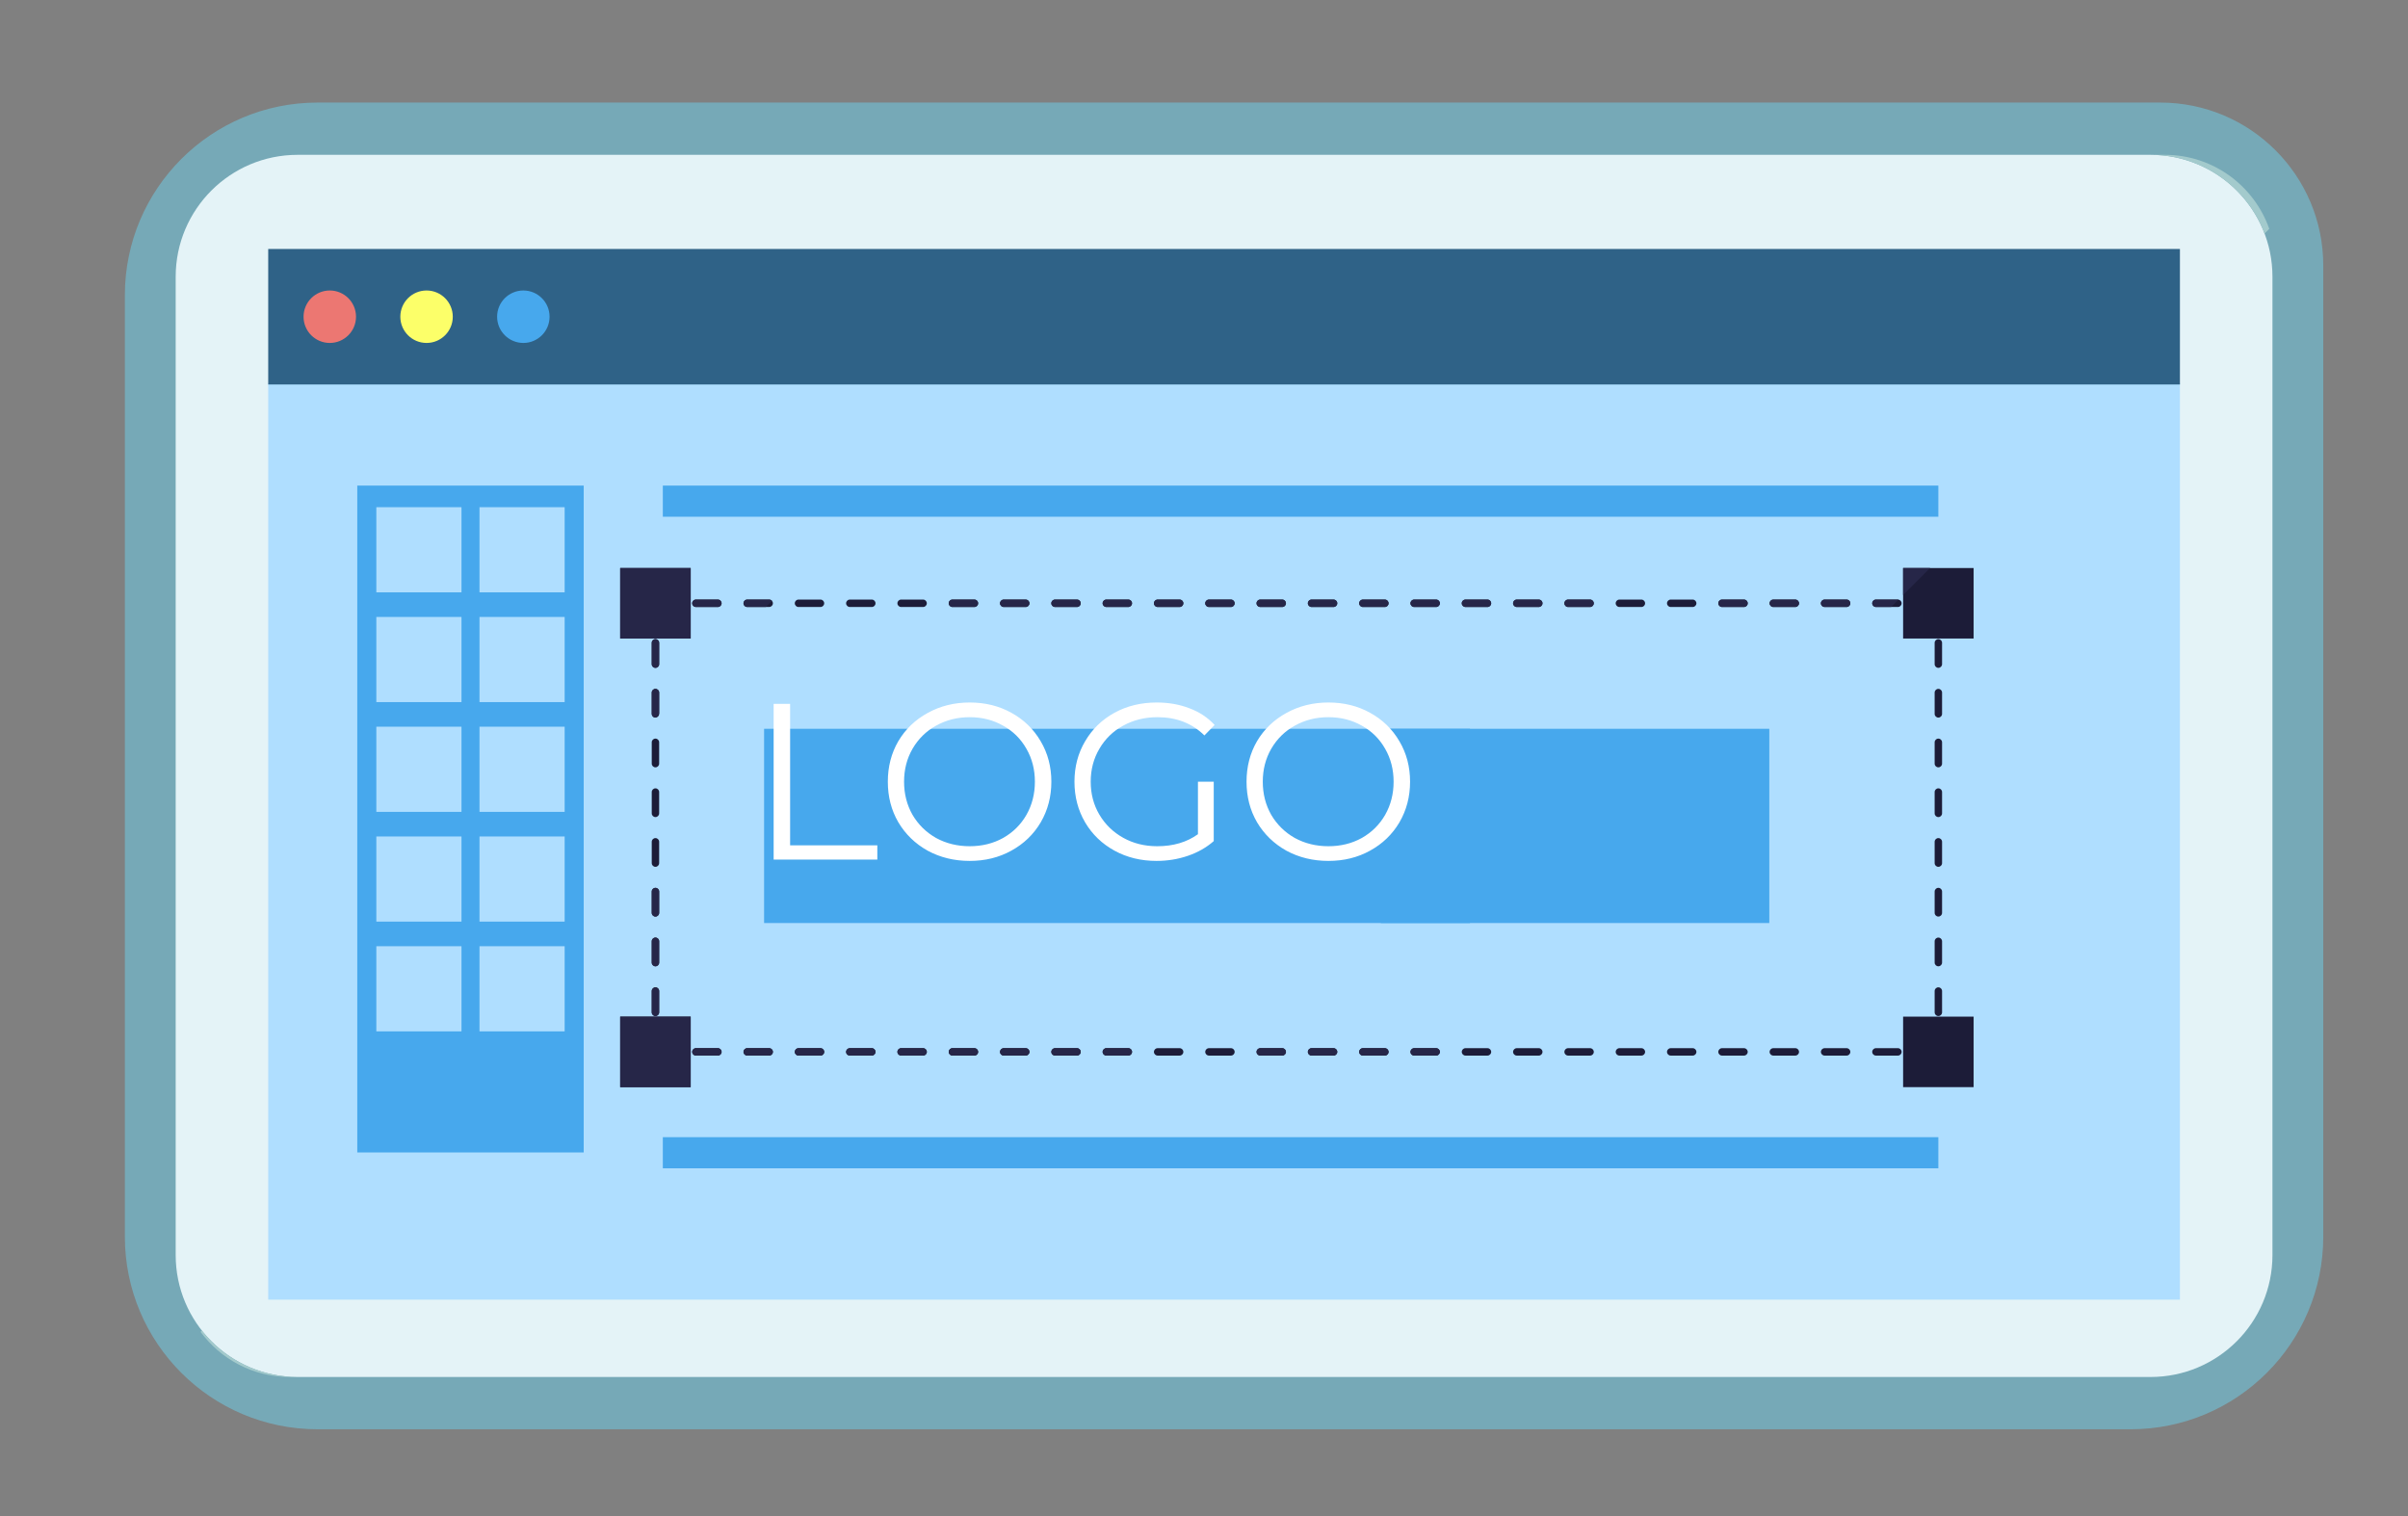 <?xml version="1.0" encoding="UTF-8"?> <svg xmlns="http://www.w3.org/2000/svg" width="540" height="340" viewBox="0 0 540 340" fill="none"><rect x="0" y="0" width="540" height="340" fill="#808080" stroke="none"/> <mask id="mask0" mask-type="alpha" maskUnits="userSpaceOnUse" x="0" y="0" width="540" height="340"> <rect width="540" height="340" fill="#2F6287"></rect> </mask> <g mask="url(#mask0)"> <path d="M28 277.321V66.214C28 42.348 47.348 23 71.214 23H484.443C504.632 23 521 39.367 521 59.557V277.321C521 301.186 501.652 320.534 477.786 320.534H71.214C47.348 320.534 28 301.186 28 277.321Z" fill="#76A9B7"></path> <path d="M482.256 308.81H66.744C51.64 308.81 39.397 296.566 39.397 281.462V62.07C39.397 46.966 51.64 34.723 66.744 34.723H482.256C497.361 34.723 509.604 46.966 509.604 62.07V281.462C509.604 296.566 497.361 308.81 482.256 308.81Z" fill="#E4F3F7"></path> <path d="M60.148 291.465H488.854V85.998H60.148V291.465Z" fill="#AFDEFF"></path> <path d="M60.148 86.223H488.854V55.835H60.148V86.223Z" fill="#2F6287"></path> <path d="M79.837 71.029C79.837 67.781 77.202 65.147 73.954 65.147C70.707 65.147 68.072 67.781 68.072 71.029C68.072 74.277 70.707 76.911 73.954 76.911C77.202 76.911 79.837 74.277 79.837 71.029Z" fill="#EC7772"></path> <path d="M101.538 71.029C101.538 67.781 98.906 65.147 95.658 65.147C92.408 65.147 89.775 67.781 89.775 71.029C89.775 74.277 92.408 76.911 95.658 76.911C98.906 76.911 101.538 74.277 101.538 71.029Z" fill="#FCFF69"></path> <path d="M123.243 71.029C123.243 67.781 120.61 65.147 117.361 65.147C114.113 65.147 111.479 67.781 111.479 71.029C111.479 74.277 114.113 76.911 117.361 76.911C120.61 76.911 123.243 74.277 123.243 71.029Z" fill="#47A8ED"></path> <path d="M80.121 258.453H130.899V108.903H80.121V258.453Z" fill="#47A8ED"></path> <path d="M84.394 132.841H103.49V113.746H84.394V132.841Z" fill="#AFDEFF"></path> <path d="M107.529 132.841H126.624V113.746H107.529V132.841Z" fill="#AFDEFF"></path> <path d="M84.394 157.456H103.49V138.36H84.394V157.456Z" fill="#AFDEFF"></path> <path d="M107.529 157.456H126.624V138.36H107.529V157.456Z" fill="#AFDEFF"></path> <path d="M84.394 182.071H103.49V162.973H84.394V182.071Z" fill="#AFDEFF"></path> <path d="M107.529 182.071H126.624V162.973H107.529V182.071Z" fill="#AFDEFF"></path> <path d="M84.394 206.684H103.49V187.589H84.394V206.684Z" fill="#AFDEFF"></path> <path d="M107.529 206.684H126.624V187.589H107.529V206.684Z" fill="#AFDEFF"></path> <path d="M84.394 231.298H103.49V212.203H84.394V231.298Z" fill="#AFDEFF"></path> <path d="M107.529 231.298H126.624V212.203H107.529V231.298Z" fill="#AFDEFF"></path> <path d="M433.85 233.405V235.068H432.187C431.726 235.068 431.355 235.441 431.355 235.9C431.355 236.359 431.726 236.731 432.187 236.731H434.682C434.899 236.731 435.114 236.643 435.269 236.488C435.423 236.334 435.513 236.119 435.513 235.9V233.405C435.513 232.946 435.141 232.574 434.682 232.574C434.221 232.574 433.85 232.946 433.85 233.405Z" fill="#1C1C38"></path> <path d="M425.613 235.068H420.682C420.223 235.068 419.85 235.441 419.85 235.9C419.85 236.359 420.223 236.731 420.682 236.731H425.613C426.073 236.731 426.444 236.359 426.444 235.9C426.444 235.441 426.073 235.068 425.613 235.068ZM414.108 235.068H409.177C408.718 235.068 408.345 235.441 408.345 235.9C408.345 236.359 408.718 236.731 409.177 236.731H414.108C414.567 236.731 414.939 236.359 414.939 235.9C414.939 235.441 414.567 235.068 414.108 235.068ZM402.603 235.068H397.672C397.213 235.068 396.84 235.441 396.84 235.9C396.84 236.359 397.213 236.731 397.672 236.731H402.603C403.062 236.731 403.434 236.359 403.434 235.9C403.434 235.441 403.062 235.068 402.603 235.068ZM391.096 235.068H386.165C385.706 235.068 385.334 235.441 385.334 235.9C385.334 236.359 385.706 236.731 386.165 236.731H391.096C391.557 236.731 391.928 236.359 391.928 235.9C391.928 235.441 391.557 235.068 391.096 235.068ZM379.591 235.068H374.66C374.201 235.068 373.829 235.441 373.829 235.9C373.829 236.359 374.201 236.731 374.66 236.731H379.591C380.05 236.731 380.423 236.359 380.423 235.9C380.423 235.441 380.05 235.068 379.591 235.068ZM368.086 235.068H363.155C362.696 235.068 362.324 235.441 362.324 235.9C362.324 236.359 362.696 236.731 363.155 236.731H368.086C368.545 236.731 368.918 236.359 368.918 235.9C368.918 235.441 368.545 235.068 368.086 235.068ZM356.581 235.068H351.649C351.19 235.068 350.817 235.441 350.817 235.9C350.817 236.359 351.19 236.731 351.649 236.731H356.581C357.04 236.731 357.413 236.359 357.413 235.9C357.413 235.441 357.04 235.068 356.581 235.068ZM345.075 235.068H340.144C339.685 235.068 339.312 235.441 339.312 235.9C339.312 236.359 339.685 236.731 340.144 236.731H345.075C345.534 236.731 345.906 236.359 345.906 235.9C345.906 235.441 345.534 235.068 345.075 235.068ZM333.57 235.068H328.639C328.18 235.068 327.807 235.441 327.807 235.9C327.807 236.359 328.18 236.731 328.639 236.731H333.57C334.029 236.731 334.401 236.359 334.401 235.9C334.401 235.441 334.029 235.068 333.57 235.068ZM322.065 235.068H317.134C316.673 235.068 316.302 235.441 316.302 235.9C316.302 236.359 316.673 236.731 317.134 236.731H322.065C322.524 236.731 322.896 236.359 322.896 235.9C322.896 235.441 322.524 235.068 322.065 235.068ZM310.558 235.068H305.627C305.168 235.068 304.796 235.441 304.796 235.9C304.796 236.359 305.168 236.731 305.627 236.731H310.558C311.017 236.731 311.39 236.359 311.39 235.9C311.39 235.441 311.017 235.068 310.558 235.068ZM299.053 235.068H294.122C293.663 235.068 293.291 235.441 293.291 235.9C293.291 236.359 293.663 236.731 294.122 236.731H299.053C299.512 236.731 299.885 236.359 299.885 235.9C299.885 235.441 299.512 235.068 299.053 235.068ZM287.548 235.068H282.617C282.157 235.068 281.786 235.441 281.786 235.9C281.786 236.359 282.157 236.731 282.617 236.731H287.548C288.007 236.731 288.38 236.359 288.38 235.9C288.38 235.441 288.007 235.068 287.548 235.068ZM276.042 235.068H271.111C270.652 235.068 270.279 235.441 270.279 235.9C270.279 236.359 270.652 236.731 271.111 236.731H276.042C276.501 236.731 276.873 236.359 276.873 235.9C276.873 235.441 276.501 235.068 276.042 235.068ZM264.537 235.068H259.606C259.147 235.068 258.774 235.441 258.774 235.9C258.774 236.359 259.147 236.731 259.606 236.731H264.537C264.996 236.731 265.368 236.359 265.368 235.9C265.368 235.441 264.996 235.068 264.537 235.068ZM253.032 235.068H248.101C247.64 235.068 247.269 235.441 247.269 235.9C247.269 236.359 247.64 236.731 248.101 236.731H253.032C253.491 236.731 253.863 236.359 253.863 235.9C253.863 235.441 253.491 235.068 253.032 235.068ZM241.525 235.068H236.594C236.135 235.068 235.763 235.441 235.763 235.9C235.763 236.359 236.135 236.731 236.594 236.731H241.525C241.984 236.731 242.357 236.359 242.357 235.9C242.357 235.441 241.984 235.068 241.525 235.068ZM230.02 235.068H225.089C224.63 235.068 224.258 235.441 224.258 235.9C224.258 236.359 224.63 236.731 225.089 236.731H230.02C230.479 236.731 230.852 236.359 230.852 235.9C230.852 235.441 230.479 235.068 230.02 235.068ZM218.515 235.068H213.584C213.124 235.068 212.753 235.441 212.753 235.9C212.753 236.359 213.124 236.731 213.584 236.731H218.515C218.974 236.731 219.347 236.359 219.347 235.9C219.347 235.441 218.974 235.068 218.515 235.068ZM207.009 235.068H202.078C201.619 235.068 201.246 235.441 201.246 235.9C201.246 236.359 201.619 236.731 202.078 236.731H207.009C207.468 236.731 207.84 236.359 207.84 235.9C207.84 235.441 207.468 235.068 207.009 235.068ZM195.504 235.068H190.573C190.114 235.068 189.741 235.441 189.741 235.9C189.741 236.359 190.114 236.731 190.573 236.731H195.504C195.963 236.731 196.335 236.359 196.335 235.9C196.335 235.441 195.963 235.068 195.504 235.068ZM183.999 235.068H179.068C178.609 235.068 178.236 235.441 178.236 235.9C178.236 236.359 178.609 236.731 179.068 236.731H183.999C184.458 236.731 184.83 236.359 184.83 235.9C184.83 235.441 184.458 235.068 183.999 235.068ZM172.492 235.068H167.561C167.102 235.068 166.73 235.441 166.73 235.9C166.73 236.359 167.102 236.731 167.561 236.731H172.492C172.953 236.731 173.324 236.359 173.324 235.9C173.324 235.441 172.953 235.068 172.492 235.068ZM160.987 235.068H156.056C155.597 235.068 155.225 235.441 155.225 235.9C155.225 236.359 155.597 236.731 156.056 236.731H160.987C161.446 236.731 161.819 236.359 161.819 235.9C161.819 235.441 161.446 235.068 160.987 235.068Z" fill="#1C1C38"></path> <path d="M149.48 235.068H147.817V233.405C147.817 232.946 147.446 232.574 146.986 232.574C146.527 232.574 146.154 232.946 146.154 233.405V235.9C146.154 236.119 146.244 236.334 146.399 236.488C146.553 236.643 146.768 236.731 146.986 236.731H149.48C149.941 236.731 150.312 236.359 150.312 235.9C150.312 235.441 149.941 235.068 149.48 235.068Z" fill="#1C1C38"></path> <path d="M147.817 227.031V222.251C147.817 221.791 147.446 221.42 146.986 221.42C146.527 221.42 146.154 221.791 146.154 222.251V227.031C146.154 227.49 146.527 227.863 146.986 227.863C147.446 227.863 147.817 227.49 147.817 227.031ZM147.817 215.877V211.096C147.817 210.635 147.446 210.264 146.986 210.264C146.527 210.264 146.154 210.635 146.154 211.096V215.877C146.154 216.336 146.527 216.708 146.986 216.708C147.446 216.708 147.817 216.336 147.817 215.877ZM147.817 204.721V199.94C147.817 199.481 147.446 199.108 146.986 199.108C146.527 199.108 146.154 199.481 146.154 199.94V204.721C146.154 205.18 146.527 205.553 146.986 205.553C147.446 205.553 147.817 205.18 147.817 204.721ZM147.817 193.566V188.784C147.817 188.325 147.446 187.953 146.986 187.953C146.527 187.953 146.154 188.325 146.154 188.784V193.566C146.154 194.025 146.527 194.397 146.986 194.397C147.446 194.397 147.817 194.025 147.817 193.566ZM147.817 182.41V177.629C147.817 177.17 147.446 176.797 146.986 176.797C146.527 176.797 146.154 177.17 146.154 177.629V182.41C146.154 182.869 146.527 183.241 146.986 183.241C147.446 183.241 147.817 182.869 147.817 182.41ZM147.817 171.254V166.473C147.817 166.014 147.446 165.641 146.986 165.641C146.527 165.641 146.154 166.014 146.154 166.473V171.254C146.154 171.713 146.527 172.086 146.986 172.086C147.446 172.086 147.817 171.713 147.817 171.254ZM147.817 160.098V155.317C147.817 154.858 147.446 154.486 146.986 154.486C146.527 154.486 146.154 154.858 146.154 155.317V160.098C146.154 160.557 146.527 160.93 146.986 160.93C147.446 160.93 147.817 160.557 147.817 160.098ZM147.817 148.943V144.163C147.817 143.702 147.446 143.332 146.986 143.332C146.527 143.332 146.154 143.702 146.154 144.163V148.943C146.154 149.402 146.527 149.774 146.986 149.774C147.446 149.774 147.817 149.402 147.817 148.943Z" fill="#1C1C38"></path> <path d="M147.817 137.789V136.126H149.48C149.941 136.126 150.312 135.753 150.312 135.294C150.312 134.835 149.941 134.463 149.48 134.463H146.986C146.768 134.463 146.553 134.551 146.399 134.705C146.244 134.86 146.154 135.075 146.154 135.294V137.789C146.154 138.248 146.527 138.62 146.986 138.62C147.446 138.62 147.817 138.248 147.817 137.789Z" fill="#1C1C38"></path> <path d="M156.056 136.126H160.987C161.446 136.126 161.819 135.753 161.819 135.294C161.819 134.835 161.446 134.463 160.987 134.463H156.056C155.595 134.463 155.225 134.835 155.225 135.294C155.225 135.753 155.595 136.126 156.056 136.126ZM167.561 136.126H172.492C172.951 136.126 173.324 135.753 173.324 135.294C173.324 134.835 172.951 134.463 172.492 134.463H167.561C167.102 134.463 166.73 134.835 166.73 135.294C166.73 135.753 167.102 136.126 167.561 136.126ZM179.066 136.126H183.997C184.456 136.126 184.828 135.753 184.828 135.294C184.828 134.835 184.456 134.463 183.997 134.463H179.066C178.607 134.463 178.234 134.835 178.234 135.294C178.234 135.753 178.607 136.126 179.066 136.126ZM190.573 136.126H195.504C195.963 136.126 196.335 135.753 196.335 135.294C196.335 134.835 195.963 134.463 195.504 134.463H190.573C190.112 134.463 189.741 134.835 189.741 135.294C189.741 135.753 190.112 136.126 190.573 136.126ZM202.078 136.126H207.009C207.468 136.126 207.84 135.753 207.84 135.294C207.84 134.835 207.468 134.463 207.009 134.463H202.078C201.619 134.463 201.246 134.835 201.246 135.294C201.246 135.753 201.619 136.126 202.078 136.126ZM213.583 136.126H218.513C218.972 136.126 219.345 135.753 219.345 135.294C219.345 134.835 218.972 134.463 218.513 134.463H213.583C213.124 134.463 212.751 134.835 212.751 135.294C212.751 135.753 213.124 136.126 213.583 136.126ZM225.087 136.126H230.02C230.479 136.126 230.852 135.753 230.852 135.294C230.852 134.835 230.479 134.463 230.02 134.463H225.087C224.628 134.463 224.258 134.835 224.258 135.294C224.258 135.753 224.628 136.126 225.087 136.126ZM236.594 136.126H241.525C241.984 136.126 242.357 135.753 242.357 135.294C242.357 134.835 241.984 134.463 241.525 134.463H236.594C236.135 134.463 235.763 134.835 235.763 135.294C235.763 135.753 236.135 136.126 236.594 136.126ZM248.099 136.126H253.03C253.489 136.126 253.862 135.753 253.862 135.294C253.862 134.835 253.489 134.463 253.03 134.463H248.099C247.64 134.463 247.268 134.835 247.268 135.294C247.268 135.753 247.64 136.126 248.099 136.126ZM259.604 136.126H264.535C264.996 136.126 265.366 135.753 265.366 135.294C265.366 134.835 264.996 134.463 264.535 134.463H259.604C259.145 134.463 258.772 134.835 258.772 135.294C258.772 135.753 259.145 136.126 259.604 136.126V136.126ZM271.111 136.126H276.042C276.501 136.126 276.873 135.753 276.873 135.294C276.873 134.835 276.501 134.463 276.042 134.463H271.111C270.652 134.463 270.279 134.835 270.279 135.294C270.279 135.753 270.652 136.126 271.111 136.126ZM282.616 136.126H287.547C288.006 136.126 288.378 135.753 288.378 135.294C288.378 134.835 288.006 134.463 287.547 134.463H282.616C282.157 134.463 281.784 134.835 281.784 135.294C281.784 135.753 282.157 136.126 282.616 136.126ZM294.121 136.126H299.051C299.512 136.126 299.883 135.753 299.883 135.294C299.883 134.835 299.512 134.463 299.051 134.463H294.121C293.662 134.463 293.289 134.835 293.289 135.294C293.289 135.753 293.662 136.126 294.121 136.126ZM305.627 136.126H310.558C311.017 136.126 311.39 135.753 311.39 135.294C311.39 134.835 311.017 134.463 310.558 134.463H305.627C305.168 134.463 304.796 134.835 304.796 135.294C304.796 135.753 305.168 136.126 305.627 136.126ZM317.132 136.126H322.063C322.522 136.126 322.895 135.753 322.895 135.294C322.895 134.835 322.522 134.463 322.063 134.463H317.132C316.673 134.463 316.301 134.835 316.301 135.294C316.301 135.753 316.673 136.126 317.132 136.126ZM328.637 136.126H333.568C334.029 136.126 334.4 135.753 334.4 135.294C334.4 134.835 334.029 134.463 333.568 134.463H328.637C328.178 134.463 327.806 134.835 327.806 135.294C327.806 135.753 328.178 136.126 328.637 136.126ZM340.144 136.126H345.075C345.534 136.126 345.906 135.753 345.906 135.294C345.906 134.835 345.534 134.463 345.075 134.463H340.144C339.685 134.463 339.312 134.835 339.312 135.294C339.312 135.753 339.685 136.126 340.144 136.126ZM351.649 136.126H356.58C357.039 136.126 357.411 135.753 357.411 135.294C357.411 134.835 357.039 134.463 356.58 134.463H351.649C351.19 134.463 350.817 134.835 350.817 135.294C350.817 135.753 351.19 136.126 351.649 136.126ZM363.154 136.126H368.084C368.545 136.126 368.916 135.753 368.916 135.294C368.916 134.835 368.545 134.463 368.084 134.463H363.154C362.695 134.463 362.322 134.835 362.322 135.294C362.322 135.753 362.695 136.126 363.154 136.126ZM374.66 136.126H379.591C380.05 136.126 380.423 135.753 380.423 135.294C380.423 134.835 380.05 134.463 379.591 134.463H374.66C374.201 134.463 373.829 134.835 373.829 135.294C373.829 135.753 374.201 136.126 374.66 136.126ZM386.165 136.126H391.096C391.555 136.126 391.928 135.753 391.928 135.294C391.928 134.835 391.555 134.463 391.096 134.463H386.165C385.706 134.463 385.334 134.835 385.334 135.294C385.334 135.753 385.706 136.126 386.165 136.126ZM397.67 136.126H402.601C403.06 136.126 403.433 135.753 403.433 135.294C403.433 134.835 403.06 134.463 402.601 134.463H397.67C397.211 134.463 396.839 134.835 396.839 135.294C396.839 135.753 397.211 136.126 397.67 136.126ZM409.177 136.126H414.108C414.567 136.126 414.939 135.753 414.939 135.294C414.939 134.835 414.567 134.463 414.108 134.463H409.177C408.716 134.463 408.345 134.835 408.345 135.294C408.345 135.753 408.716 136.126 409.177 136.126ZM420.682 136.126H425.613C426.072 136.126 426.444 135.753 426.444 135.294C426.444 134.835 426.072 134.463 425.613 134.463H420.682C420.223 134.463 419.85 134.835 419.85 135.294C419.85 135.753 420.223 136.126 420.682 136.126Z" fill="#1C1C38"></path> <path d="M432.187 136.126H433.85V137.789C433.85 138.248 434.221 138.62 434.682 138.62C435.141 138.62 435.513 138.248 435.513 137.789V135.294C435.513 135.075 435.423 134.86 435.269 134.705C435.114 134.551 434.899 134.463 434.682 134.463H432.187C431.726 134.463 431.355 134.835 431.355 135.294C431.355 135.753 431.726 136.126 432.187 136.126Z" fill="#1C1C38"></path> <path d="M433.85 144.163V148.944C433.85 149.403 434.22 149.776 434.681 149.776C435.14 149.776 435.513 149.403 435.513 148.944V144.163C435.513 143.704 435.14 143.332 434.681 143.332C434.22 143.332 433.85 143.704 433.85 144.163ZM433.85 155.319V160.098C433.85 160.557 434.22 160.93 434.681 160.93C435.14 160.93 435.513 160.557 435.513 160.098V155.319C435.513 154.858 435.14 154.487 434.681 154.487C434.22 154.487 433.85 154.858 433.85 155.319ZM433.85 166.473V171.254C433.85 171.713 434.22 172.086 434.681 172.086C435.14 172.086 435.513 171.713 435.513 171.254V166.473C435.513 166.014 435.14 165.641 434.681 165.641C434.22 165.641 433.85 166.014 433.85 166.473ZM433.85 177.629V182.41C433.85 182.869 434.22 183.241 434.681 183.241C435.14 183.241 435.513 182.869 435.513 182.41V177.629C435.513 177.17 435.14 176.797 434.681 176.797C434.22 176.797 433.85 177.17 433.85 177.629ZM433.85 188.784V193.566C433.85 194.025 434.22 194.397 434.681 194.397C435.14 194.397 435.513 194.025 435.513 193.566V188.784C435.513 188.325 435.14 187.953 434.681 187.953C434.22 187.953 433.85 188.325 433.85 188.784ZM433.85 199.94V204.721C433.85 205.18 434.22 205.553 434.681 205.553C435.14 205.553 435.513 205.18 435.513 204.721V199.94C435.513 199.481 435.14 199.108 434.681 199.108C434.22 199.108 433.85 199.481 433.85 199.94ZM433.85 211.096V215.877C433.85 216.336 434.22 216.708 434.681 216.708C435.14 216.708 435.513 216.336 435.513 215.877V211.096C435.513 210.637 435.14 210.264 434.681 210.264C434.22 210.264 433.85 210.637 433.85 211.096ZM433.85 222.251V227.031C433.85 227.492 434.22 227.863 434.681 227.863C435.14 227.863 435.513 227.492 435.513 227.031V222.251C435.513 221.791 435.14 221.42 434.681 221.42C434.22 221.42 433.85 221.791 433.85 222.251Z" fill="#1C1C38"></path> <path d="M139.078 143.198H154.889V127.388H139.078V143.198Z" fill="#1C1C38"></path> <path d="M426.777 143.198H442.588V127.388H426.777V143.198Z" fill="#1C1C38"></path> <path d="M139.078 243.806H154.889V227.996H139.078V243.806Z" fill="#1C1C38"></path> <path d="M442.588 227.996H426.777V243.806H442.588V227.996Z" fill="#1C1C38"></path> <path d="M148.641 115.883H434.681V108.903H148.641V115.883Z" fill="#47A8ED"></path> <path d="M148.641 262.01H434.681V255.029H148.641V262.01Z" fill="#47A8ED"></path> <path d="M507.835 52.376C503.923 42.058 493.945 34.723 482.254 34.723H485.475C496.302 34.723 505.487 41.659 508.889 51.323L507.835 52.376Z" fill="#A3CACC"></path> <path d="M309.67 207.002H396.77V163.442H309.67V207.002Z" fill="#47A8ED"></path> <path d="M322.062 236.731H317.131C316.671 236.731 316.3 236.359 316.3 235.9C316.3 235.441 316.671 235.068 317.131 235.068H322.062C322.521 235.068 322.894 235.441 322.894 235.9C322.894 236.359 322.521 236.731 322.062 236.731ZM310.556 236.731H305.625C305.166 236.731 304.793 236.359 304.793 235.9C304.793 235.441 305.166 235.068 305.625 235.068H310.556C311.015 235.068 311.387 235.441 311.387 235.9C311.387 236.359 311.015 236.731 310.556 236.731ZM299.051 236.731H294.12C293.661 236.731 293.288 236.359 293.288 235.9C293.288 235.441 293.661 235.068 294.12 235.068H299.051C299.51 235.068 299.882 235.441 299.882 235.9C299.882 236.359 299.51 236.731 299.051 236.731ZM287.546 236.731H282.615C282.154 236.731 281.783 236.359 281.783 235.9C281.783 235.441 282.154 235.068 282.615 235.068H287.546C288.005 235.068 288.377 235.441 288.377 235.9C288.377 236.359 288.005 236.731 287.546 236.731Z" fill="#262648"></path> <path d="M424.089 136.126H420.68C420.221 136.126 419.849 135.753 419.849 135.294C419.849 134.835 420.221 134.463 420.68 134.463H425.611C425.656 134.463 425.699 134.466 425.741 134.473L424.089 136.126V136.126ZM414.106 136.126H409.175C408.714 136.126 408.344 135.753 408.344 135.294C408.344 134.835 408.714 134.463 409.175 134.463H414.106C414.565 134.463 414.938 134.835 414.938 135.294C414.938 135.753 414.565 136.126 414.106 136.126ZM402.599 136.126H397.669C397.21 136.126 396.837 135.753 396.837 135.294C396.837 134.835 397.21 134.463 397.669 134.463H402.599C403.058 134.463 403.431 134.835 403.431 135.294C403.431 135.753 403.058 136.126 402.599 136.126ZM391.094 136.126H386.164C385.705 136.126 385.332 135.753 385.332 135.294C385.332 134.835 385.705 134.463 386.164 134.463H391.094C391.553 134.463 391.926 134.835 391.926 135.294C391.926 135.753 391.553 136.126 391.094 136.126Z" fill="#262648"></path> <path d="M426.777 133.438V127.388H432.826L426.777 133.438Z" fill="#262648"></path> <path d="M184.271 308.81H64.952C56.748 308.81 49.494 304.817 44.971 298.683L45.263 298.391C50.273 304.737 58.032 308.81 66.743 308.81H184.271" fill="#A3CACC"></path> <path d="M171.348 207.002H329.637V163.442H171.348V207.002Z" fill="#47A8ED"></path> <path d="M173.492 157.847H177.185V189.579H196.743V192.772H173.492V157.847ZM217.458 193.071C213.999 193.071 210.856 192.306 208.028 190.776C205.234 189.213 203.039 187.084 201.442 184.39C199.879 181.696 199.097 178.669 199.097 175.309C199.097 171.95 199.879 168.923 201.442 166.229C203.039 163.535 205.234 161.422 208.028 159.892C210.856 158.329 213.999 157.547 217.458 157.547C220.917 157.547 224.027 158.312 226.788 159.843C229.582 161.373 231.777 163.501 233.374 166.229C234.97 168.923 235.769 171.95 235.769 175.309C235.769 178.669 234.97 181.712 233.374 184.44C231.777 187.134 229.582 189.246 226.788 190.776C224.027 192.306 220.917 193.071 217.458 193.071ZM217.458 189.778C220.219 189.778 222.713 189.163 224.942 187.932C227.171 186.668 228.917 184.939 230.181 182.743C231.445 180.515 232.077 178.037 232.077 175.309C232.077 172.582 231.445 170.121 230.181 167.925C228.917 165.697 227.171 163.967 224.942 162.736C222.713 161.472 220.219 160.84 217.458 160.84C214.697 160.84 212.186 161.472 209.924 162.736C207.696 163.967 205.933 165.697 204.636 167.925C203.372 170.121 202.74 172.582 202.74 175.309C202.74 178.037 203.372 180.515 204.636 182.743C205.933 184.939 207.696 186.668 209.924 187.932C212.186 189.163 214.697 189.778 217.458 189.778ZM268.642 175.309H272.184V188.631C270.554 190.061 268.625 191.159 266.397 191.924C264.168 192.689 261.823 193.071 259.362 193.071C255.869 193.071 252.726 192.306 249.932 190.776C247.138 189.246 244.942 187.134 243.346 184.44C241.749 181.712 240.951 178.669 240.951 175.309C240.951 171.95 241.749 168.923 243.346 166.229C244.942 163.501 247.138 161.373 249.932 159.843C252.726 158.312 255.886 157.547 259.411 157.547C262.072 157.547 264.517 157.98 266.746 158.845C268.974 159.676 270.854 160.924 272.384 162.587L270.089 164.932C267.328 162.204 263.819 160.84 259.561 160.84C256.734 160.84 254.173 161.472 251.878 162.736C249.616 163.967 247.836 165.697 246.539 167.925C245.242 170.121 244.593 172.582 244.593 175.309C244.593 178.037 245.242 180.498 246.539 182.694C247.836 184.889 249.616 186.618 251.878 187.882C254.139 189.146 256.684 189.778 259.511 189.778C263.104 189.778 266.147 188.88 268.642 187.084V175.309ZM297.901 193.071C294.442 193.071 291.298 192.306 288.471 190.776C285.677 189.213 283.482 187.084 281.885 184.39C280.322 181.696 279.54 178.669 279.54 175.309C279.54 171.95 280.322 168.923 281.885 166.229C283.482 163.535 285.677 161.422 288.471 159.892C291.298 158.329 294.442 157.547 297.901 157.547C301.36 157.547 304.47 158.312 307.231 159.843C310.025 161.373 312.22 163.501 313.817 166.229C315.413 168.923 316.212 171.95 316.212 175.309C316.212 178.669 315.413 181.712 313.817 184.44C312.22 187.134 310.025 189.246 307.231 190.776C304.47 192.306 301.36 193.071 297.901 193.071ZM297.901 189.778C300.662 189.778 303.156 189.163 305.385 187.932C307.613 186.668 309.36 184.939 310.624 182.743C311.888 180.515 312.52 178.037 312.52 175.309C312.52 172.582 311.888 170.121 310.624 167.925C309.36 165.697 307.613 163.967 305.385 162.736C303.156 161.472 300.662 160.84 297.901 160.84C295.14 160.84 292.629 161.472 290.367 162.736C288.138 163.967 286.376 165.697 285.078 167.925C283.814 170.121 283.182 172.582 283.182 175.309C283.182 178.037 283.814 180.515 285.078 182.743C286.376 184.939 288.138 186.668 290.367 187.932C292.629 189.163 295.14 189.778 297.901 189.778Z" fill="white"></path> <path d="M253.032 236.731H248.101C247.64 236.731 247.269 236.359 247.269 235.9C247.269 235.441 247.64 235.068 248.101 235.068H253.032C253.491 235.068 253.863 235.441 253.863 235.9C253.863 236.359 253.491 236.731 253.032 236.731ZM241.525 236.731H236.594C236.135 236.731 235.763 236.359 235.763 235.9C235.763 235.441 236.135 235.068 236.594 235.068H241.525C241.984 235.068 242.357 235.441 242.357 235.9C242.357 236.359 241.984 236.731 241.525 236.731ZM230.02 236.731H225.089C224.63 236.731 224.258 236.359 224.258 235.9C224.258 235.441 224.63 235.068 225.089 235.068H230.02C230.479 235.068 230.852 235.441 230.852 235.9C230.852 236.359 230.479 236.731 230.02 236.731ZM218.515 236.731H213.584C213.124 236.731 212.753 236.359 212.753 235.9C212.753 235.441 213.124 235.068 213.584 235.068H218.515C218.974 235.068 219.347 235.441 219.347 235.9C219.347 236.359 218.974 236.731 218.515 236.731ZM207.009 236.731H202.078C201.619 236.731 201.246 236.359 201.246 235.9C201.246 235.441 201.619 235.068 202.078 235.068H207.009C207.468 235.068 207.84 235.441 207.84 235.9C207.84 236.359 207.468 236.731 207.009 236.731ZM195.504 236.731H190.573C190.114 236.731 189.741 236.359 189.741 235.9C189.741 235.441 190.114 235.068 190.573 235.068H195.504C195.963 235.068 196.335 235.441 196.335 235.9C196.335 236.359 195.963 236.731 195.504 236.731ZM183.999 236.731H179.068C178.609 236.731 178.236 236.359 178.236 235.9C178.236 235.441 178.609 235.068 179.068 235.068H183.999C184.458 235.068 184.83 235.441 184.83 235.9C184.83 236.359 184.458 236.731 183.999 236.731ZM172.492 236.731H167.561C167.102 236.731 166.73 236.359 166.73 235.9C166.73 235.441 167.102 235.068 167.561 235.068H172.492C172.953 235.068 173.324 235.441 173.324 235.9C173.324 236.359 172.953 236.731 172.492 236.731ZM160.987 236.731H156.056C155.597 236.731 155.225 236.359 155.225 235.9C155.225 235.441 155.597 235.068 156.056 235.068H160.987C161.446 235.068 161.819 235.441 161.819 235.9C161.819 236.359 161.446 236.731 160.987 236.731Z" fill="#262648"></path> <path d="M146.986 227.863C146.527 227.863 146.154 227.49 146.154 227.031V222.251C146.154 221.791 146.527 221.42 146.986 221.42C147.446 221.42 147.817 221.791 147.817 222.251V227.031C147.817 227.49 147.446 227.863 146.986 227.863ZM146.986 216.708C146.527 216.708 146.154 216.336 146.154 215.877V211.096C146.154 210.635 146.527 210.264 146.986 210.264C147.446 210.264 147.817 210.635 147.817 211.096V215.877C147.817 216.336 147.446 216.708 146.986 216.708ZM146.986 205.553C146.527 205.553 146.154 205.18 146.154 204.721V199.94C146.154 199.481 146.527 199.108 146.986 199.108C147.446 199.108 147.817 199.481 147.817 199.94V204.721C147.817 205.18 147.446 205.553 146.986 205.553Z" fill="#262648"></path> <path d="M356.577 136.126H351.646C351.187 136.126 350.814 135.753 350.814 135.294C350.814 134.835 351.187 134.463 351.646 134.463H356.577C357.036 134.463 357.408 134.835 357.408 135.294C357.408 135.753 357.036 136.126 356.577 136.126ZM345.072 136.126H340.141C339.682 136.126 339.309 135.753 339.309 135.294C339.309 134.835 339.682 134.463 340.141 134.463H345.072C345.531 134.463 345.903 134.835 345.903 135.294C345.903 135.753 345.531 136.126 345.072 136.126ZM333.565 136.126H328.634C328.175 136.126 327.803 135.753 327.803 135.294C327.803 134.835 328.175 134.463 328.634 134.463H333.565C334.026 134.463 334.397 134.835 334.397 135.294C334.397 135.753 334.026 136.126 333.565 136.126ZM322.06 136.126H317.129C316.67 136.126 316.298 135.753 316.298 135.294C316.298 134.835 316.67 134.463 317.129 134.463H322.06C322.519 134.463 322.892 134.835 322.892 135.294C322.892 135.753 322.519 136.126 322.06 136.126ZM310.555 136.126H305.624C305.165 136.126 304.793 135.753 304.793 135.294C304.793 134.835 305.165 134.463 305.624 134.463H310.555C311.014 134.463 311.387 134.835 311.387 135.294C311.387 135.753 311.014 136.126 310.555 136.126ZM299.048 136.126H294.118C293.659 136.126 293.286 135.753 293.286 135.294C293.286 134.835 293.659 134.463 294.118 134.463H299.048C299.509 134.463 299.88 134.835 299.88 135.294C299.88 135.753 299.509 136.126 299.048 136.126ZM287.544 136.126H282.613C282.154 136.126 281.781 135.753 281.781 135.294C281.781 134.835 282.154 134.463 282.613 134.463H287.544C288.003 134.463 288.375 134.835 288.375 135.294C288.375 135.753 288.003 136.126 287.544 136.126ZM276.039 136.126H271.108C270.649 136.126 270.276 135.753 270.276 135.294C270.276 134.835 270.649 134.463 271.108 134.463H276.039C276.498 134.463 276.87 134.835 276.87 135.294C276.87 135.753 276.498 136.126 276.039 136.126ZM264.532 136.126H259.601C259.142 136.126 258.77 135.753 258.77 135.294C258.77 134.835 259.142 134.463 259.601 134.463H264.532C264.993 134.463 265.363 134.835 265.363 135.294C265.363 135.753 264.993 136.126 264.532 136.126V136.126ZM253.027 136.126H248.096C247.637 136.126 247.265 135.753 247.265 135.294C247.265 134.835 247.637 134.463 248.096 134.463H253.027C253.486 134.463 253.859 134.835 253.859 135.294C253.859 135.753 253.486 136.126 253.027 136.126ZM241.522 136.126H236.591C236.132 136.126 235.76 135.753 235.76 135.294C235.76 134.835 236.132 134.463 236.591 134.463H241.522C241.981 134.463 242.354 134.835 242.354 135.294C242.354 135.753 241.981 136.126 241.522 136.126ZM230.017 136.126H225.085C224.626 136.126 224.255 135.753 224.255 135.294C224.255 134.835 224.626 134.463 225.085 134.463H230.017C230.476 134.463 230.849 134.835 230.849 135.294C230.849 135.753 230.476 136.126 230.017 136.126ZM218.51 136.126H213.58C213.121 136.126 212.748 135.753 212.748 135.294C212.748 134.835 213.121 134.463 213.58 134.463H218.51C218.969 134.463 219.342 134.835 219.342 135.294C219.342 135.753 218.969 136.126 218.51 136.126Z" fill="#262648"></path> <path d="M139.078 243.806H154.889V227.996H139.078V243.806Z" fill="#262648"></path> <path d="M146.944 160.93C146.505 160.907 146.154 160.544 146.154 160.099V155.317C146.154 154.858 146.527 154.486 146.986 154.486C147.446 154.486 147.817 154.858 147.817 155.317V160.055L146.944 160.93ZM146.986 149.774C146.527 149.774 146.154 149.402 146.154 148.943V144.163C146.154 143.703 146.527 143.332 146.986 143.332C147.446 143.332 147.817 143.703 147.817 144.163V148.943C147.817 149.402 147.446 149.774 146.986 149.774Z" fill="#262648"></path> <path d="M171.749 136.126H167.561C167.102 136.126 166.73 135.753 166.73 135.294C166.73 134.835 167.102 134.463 167.561 134.463H172.492C172.743 134.463 172.969 134.574 173.122 134.752L171.749 136.126ZM160.987 136.126H156.056C155.595 136.126 155.225 135.753 155.225 135.294C155.225 134.835 155.595 134.463 156.056 134.463H160.987C161.446 134.463 161.819 134.835 161.819 135.294C161.819 135.753 161.446 136.126 160.987 136.126Z" fill="#262648"></path> <path d="M139.078 143.198H154.889V127.388H139.078V143.198Z" fill="#262648"></path> </g> </svg> 